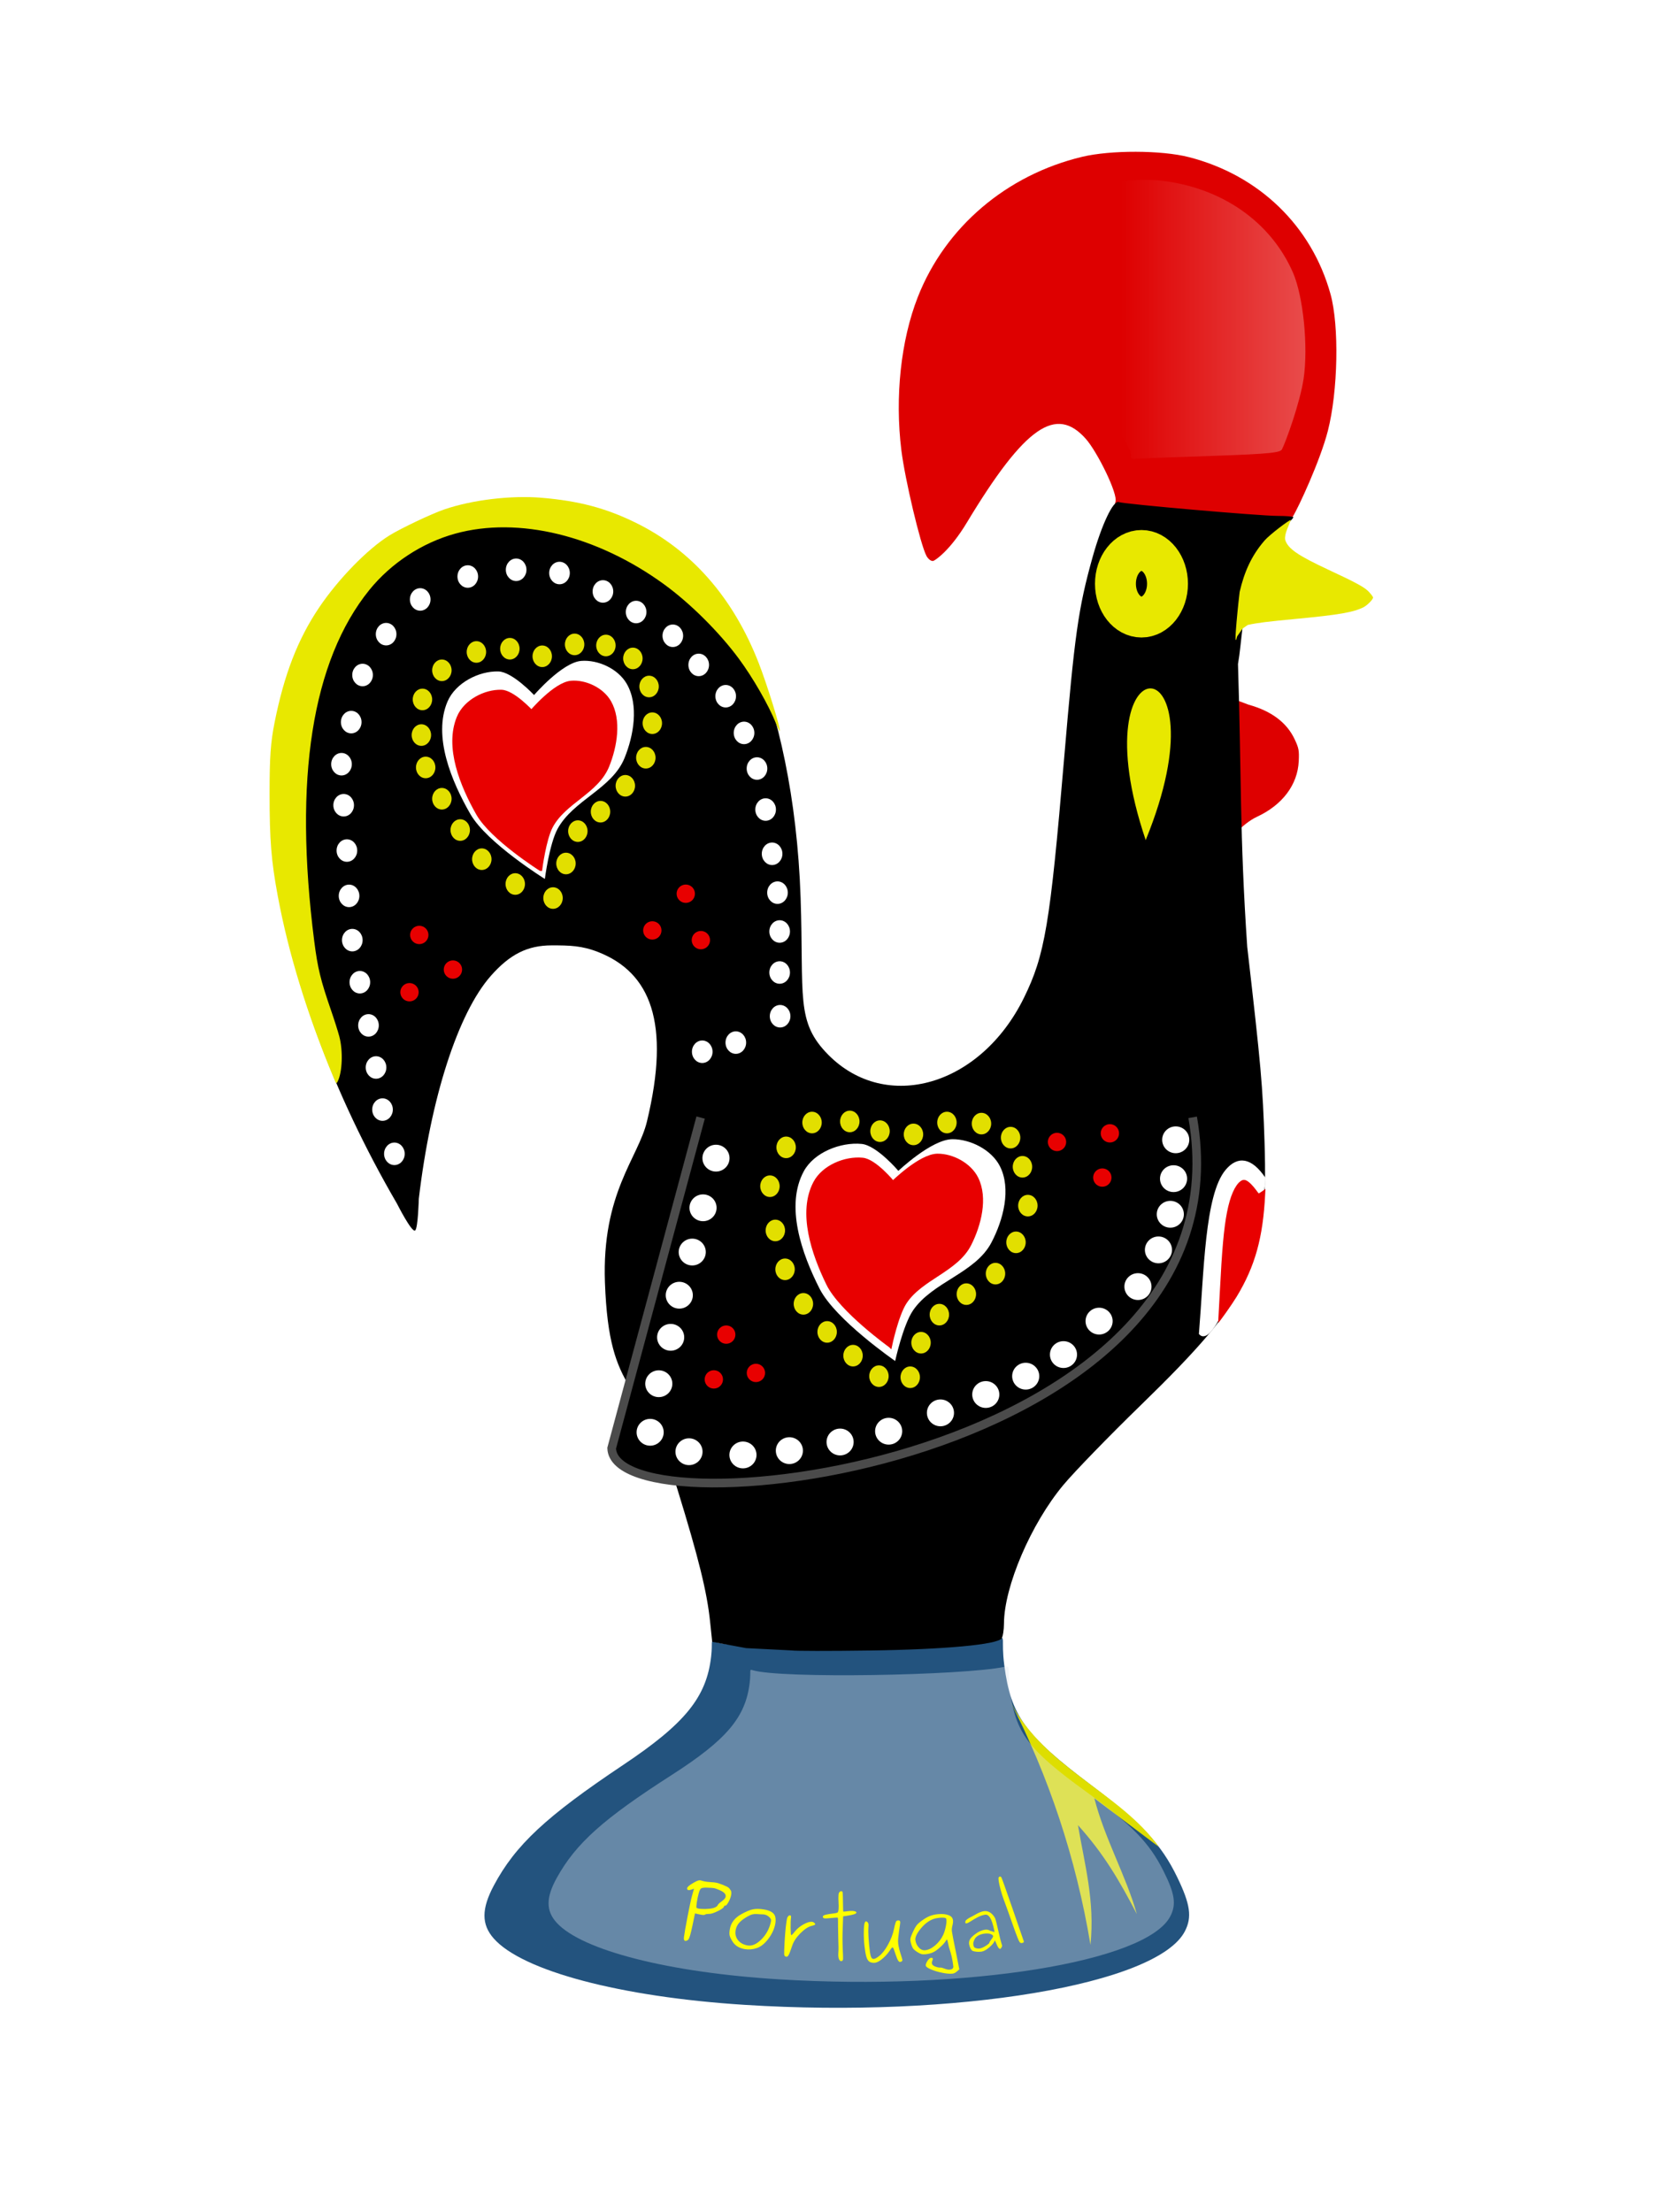 <?xml version="1.0"?><svg width="480" height="640" xmlns="http://www.w3.org/2000/svg" xmlns:xlink="http://www.w3.org/1999/xlink">
 <defs>
  <linearGradient id="linearGradient4889">
   <stop stop-color="#ffeeed" id="stop4891" offset="0"/>
   <stop stop-color="#ffeeed" stop-opacity="0" id="stop4893" offset="1"/>
  </linearGradient>
  <linearGradient id="linearGradient4835">
   <stop stop-color="#dfe6ee" id="stop4837" offset="0"/>
   <stop stop-color="#dfe6ee" stop-opacity="0" id="stop4839" offset="1"/>
  </linearGradient>
  <filter color-interpolation-filters="sRGB" id="filter4855">
   <feGaussianBlur id="feGaussianBlur4857" stdDeviation="4.232"/>
  </filter>
  <filter color-interpolation-filters="sRGB" id="filter4909">
   <feGaussianBlur id="feGaussianBlur4911" stdDeviation="3.803"/>
  </filter>
  <linearGradient y2="0.482" x2="0.33" y1="0.482" x1="-0.282" gradientTransform="translate(5.246, 2.098)" id="linearGradient5130" xlink:href="#linearGradient4835"/>
  <linearGradient y2="0.18" x2="0.5" y1="0.18" x1="1.154" id="linearGradient5132" xlink:href="#linearGradient4889"/>
 </defs>
 <g>
  <title>Capa 1</title>
  <g id="layer1">
   <g id="g5166">
    <g id="g3987">
     <g id="g4999">
      <g id="g3856">
       <path fill="#de0000" fill-rule="nonzero" stroke-width="2" id="path3629" d="m358.749,234.504c-0.142,-2.799 -0.367,-11.04 -0.501,-18.312l-0.634,-13.691l3.623,1.364c6.653,1.844 11.083,5.174 13.362,10.043c1.184,2.53 1.309,3.203 1.168,6.285c-0.313,6.843 -4.725,12.703 -12.143,16.131c-2.067,0.955 -4.498,3.019 -4.734,3.44c-0.304,0.543 0.043,-1.653 -0.14,-5.26z"/>
       <path fill="#23537e" fill-rule="nonzero" stroke-width="2" id="path3631" d="m215.453,580.008c-35.889,-2.277 -64.359,-9.813 -72.619,-19.221c-3.567,-4.062 -3.551,-8.558 0.053,-15.32c6.227,-11.684 15.119,-19.972 37.386,-34.849c17.961,-12 24.15,-19.626 25.482,-31.399c0.481,-4.247 -0.269,-4.618 0.951,-4.231c9.238,2.932 68.304,1.812 82.096,-1.125c2.31,-0.492 0.779,0.219 1.768,7.885c1.885,14.603 5.963,20.238 25.087,34.671c14.738,11.122 20.317,17.083 24.953,26.662c3.8,7.851 4.323,11.558 2.208,15.649c-7.978,15.427 -66.219,25.157 -127.364,21.278l-0,0z"/>
       <path fill="#de0000" fill-rule="nonzero" stroke-width="2" id="path2845" d="m268.045,160.807c-1.725,-3.226 -6.221,-22.165 -7.255,-30.559c-1.899,-15.42 -0.145,-31.788 4.745,-44.276c7.92,-20.227 25.638,-35.355 47.557,-40.605c8.264,-1.98 22.953,-1.938 30.872,0.088c20.304,5.195 35.541,19.924 40.993,39.628c2.546,9.202 2.179,28.078 -0.77,39.586c-2.21,8.624 -8.57,22.299 -10.151,24.808c-0.656,1.041 -3.07,1.31 -23.979,-0.682c-13.615,-1.297 -25.442,-2.352 -26.282,-2.345c-0.948,0.009 -1.346,-0.459 -1.049,-1.234c0.843,-2.2 -5.234,-14.49 -8.55,-18.235c-8.576,-9.686 -17.535,-3.831 -34.479,24.276c-4.848,8.042 -9.075,10.834 -9.652,11.009c-0.578,0.175 -1.478,-0.481 -2,-1.458l0,0z"/>
       <path fill="#000000" fill-rule="nonzero" stroke-width="0.5" id="path3627" d="m215.899,476.808l-9.839,-1.825l-0.614,-5.888c-0.889,-8.529 -3.29,-18.257 -9.419,-38.165c-10.451,-33.943 -19.736,-25.596 -20.998,-59.886c-0.952,-25.875 9.585,-35.962 12.146,-46.56c6.939,-28.715 0.983,-43.082 -14.02,-49.024c-4.791,-1.897 -8.343,-1.962 -13.511,-1.962c-7.016,0 -12.115,2.557 -17.658,8.853c-9.466,10.754 -17.349,35.168 -20.811,64.454c0,0 -0.225,8.716 -1.085,9.18c-0.994,0.622 -5.229,-7.765 -5.229,-7.765c-18.711,-32.093 -30.643,-65.396 -35.055,-93.905c-1.763,-11.39 -2.011,-32.784 -0.485,-41.827c3.5,-20.743 10.54,-35.333 23.244,-48.175c6.506,-6.577 8.885,-8.302 16.922,-12.274c6.603,-3.263 11.577,-5.037 16.922,-6.038c32.173,-6.02 66.203,6.807 81.504,43.397c7.227,17.281 12.736,41.328 13.726,70.294c0.987,28.894 -1.517,35.87 8.052,45.501c16.778,16.887 44.021,8.951 56.538,-16.47c6.095,-12.378 7.587,-21.235 11.639,-69.11c3.049,-36.024 4.12,-43.619 8.225,-58.338c2.644,-9.48 6.002,-16.584 7.575,-16.025c1.691,0.6 40.769,4.002 45.977,4.002c2.512,0 4.567,0.181 4.567,0.403c0,0.222 -1.967,2.37 -4.372,4.775c-6.821,6.821 -8.617,13.187 -10.203,25.995c-0.67,5.411 -0.877,8.441 -1.449,11.682c1.019,32.024 0.457,49.234 2.676,81.836c4.001,34.712 4.48,40.12 5.008,56.556c1.121,34.939 -3.382,44.494 -35.848,76.059c-9.121,8.868 -19.176,19.23 -22.345,23.026c-9.379,11.237 -17.156,29.382 -17.201,40.134c-0.007,1.807 -0.308,3.725 -0.668,4.264c-1.202,1.8 -16.477,3.211 -38.062,3.517c-11.757,0.167 -21.977,0.156 -22.712,-0.024l0,0l-13.137,-0.668z"/>
       <path fill="#000000" stroke="#4b4b4b" stroke-width="2.5" stroke-miterlimit="4" id="path2839" d="m202.712,323.31l-25.74,95.662c0.848,25.891 185.719,4.678 168.104,-95.721"/>
       <path fill="#e8e800" id="path3633" d="m331.522,243.141c-20.04,-59.048 23.693,-58.185 0,-0.19"/>
       <path fill="#000000" fill-rule="nonzero" stroke="#e8e800" stroke-width="11.837" stroke-miterlimit="4" d="m337.793,168.882c0,5.317 -3.371,9.628 -7.53,9.628c-4.159,0 -7.53,-4.311 -7.53,-9.628c0,-5.317 3.371,-9.628 7.53,-9.628c4.159,0 7.53,4.311 7.53,9.628z" id="path3635"/>
       <path fill="#e8e800" fill-rule="nonzero" stroke-width="0.5" id="path3621" d="m358.674,171.222c1.346,-5.803 3.412,-10.46 7.198,-14.846c1.482,-1.717 7.11,-5.957 7.581,-5.957c-0.496,1.627 -1.906,4 -1.61,5.744c0.758,2.543 3.622,4.523 12.566,8.692c8.232,3.837 10.515,5.094 11.758,6.476c0.608,0.677 1.106,1.361 1.106,1.52c0,0.57 -1.666,2.265 -2.782,2.831c-2.862,1.452 -7.192,2.201 -19.314,3.343c-8.415,0.793 -11.376,1.163 -14.153,1.77l-1.494,1.029l-1.592,2.295c-1.314,5.473 0.619,-12.189 0.736,-12.896z"/>
       <path fill="#dede00" id="path3637" d="m292.379,492.384c10.996,21.513 18.939,45.021 23.125,70.249c1.311,-12.694 -1.695,-23.227 -3.613,-34.603c7.577,8.379 12.108,16.273 17.021,25.691c-2.98,-10.708 -9.366,-21.989 -12.286,-33.48l18.627,14.052c-10.948,-15.492 -33.099,-22.901 -42.873,-41.909z"/>
       <path fill="#ffffff" fill-rule="nonzero" stroke-width="8" d="m228.694,293.997c0,1.798 -1.336,3.255 -2.984,3.255c-1.648,0 -2.984,-1.457 -2.984,-3.255c0,-1.798 1.336,-3.255 2.984,-3.255c1.648,0 2.984,1.457 2.984,3.255z" id="path3639"/>
       <path fill="#ffffff" fill-rule="nonzero" stroke-width="8" d="m228.562,281.349c0,1.798 -1.336,3.255 -2.984,3.255c-1.648,0 -2.984,-1.457 -2.984,-3.255c0,-1.798 1.336,-3.255 2.984,-3.255c1.648,0 2.984,1.457 2.984,3.255z" id="path3639-2"/>
       <path fill="#ffffff" fill-rule="nonzero" stroke-width="8" d="m228.562,269.484c0,1.798 -1.336,3.255 -2.984,3.255c-1.648,0 -2.984,-1.457 -2.984,-3.255c0,-1.798 1.336,-3.255 2.984,-3.255c1.648,0 2.984,1.457 2.984,3.255z" id="path3639-6"/>
       <path fill="#ffffff" fill-rule="nonzero" stroke-width="8" d="m227.938,258.243c0,1.798 -1.336,3.255 -2.984,3.255c-1.648,0 -2.984,-1.457 -2.984,-3.255c0,-1.798 1.336,-3.255 2.984,-3.255c1.648,0 2.984,1.457 2.984,3.255z" id="path3639-0"/>
       <path fill="#ffffff" fill-rule="nonzero" stroke-width="8" d="m226.377,247.003c0,1.798 -1.336,3.255 -2.984,3.255c-1.648,0 -2.984,-1.457 -2.984,-3.255c0,-1.798 1.336,-3.255 2.984,-3.255c1.648,0 2.984,1.457 2.984,3.255z" id="path3639-1"/>
       <path fill="#ffffff" fill-rule="nonzero" stroke-width="8" d="m224.503,234.201c0,1.798 -1.336,3.255 -2.984,3.255c-1.648,0 -2.984,-1.457 -2.984,-3.255c0,-1.798 1.336,-3.255 2.984,-3.255c1.648,0 2.984,1.457 2.984,3.255z" id="path3639-65"/>
       <path fill="#ffffff" fill-rule="nonzero" stroke-width="8" d="m222.005,222.336c0,1.798 -1.336,3.255 -2.984,3.255c-1.648,0 -2.984,-1.457 -2.984,-3.255c0,-1.798 1.336,-3.255 2.984,-3.255c1.648,0 2.984,1.457 2.984,3.255z" id="path3639-03"/>
       <path fill="#ffffff" fill-rule="nonzero" stroke-width="8" d="m218.258,212.032c0,1.798 -1.336,3.255 -2.984,3.255c-1.648,0 -2.984,-1.457 -2.984,-3.255c0,-1.798 1.336,-3.255 2.984,-3.255c1.648,0 2.984,1.457 2.984,3.255z" id="path3639-66"/>
       <path fill="#ffffff" fill-rule="nonzero" stroke-width="8" d="m212.95,201.416c0,1.798 -1.336,3.255 -2.984,3.255c-1.648,0 -2.984,-1.457 -2.984,-3.255c0,-1.798 1.336,-3.255 2.984,-3.255c1.648,0 2.984,1.457 2.984,3.255z" id="path3639-5"/>
       <path fill="#ffffff" fill-rule="nonzero" stroke-width="8" d="m205.144,192.361c0,1.798 -1.336,3.255 -2.984,3.255c-1.648,0 -2.984,-1.457 -2.984,-3.255c0,-1.798 1.336,-3.255 2.984,-3.255c1.648,0 2.984,1.457 2.984,3.255z" id="path3639-9"/>
       <path fill="#ffffff" fill-rule="nonzero" stroke-width="8" d="m197.651,183.93c0,1.798 -1.336,3.255 -2.984,3.255c-1.648,0 -2.984,-1.457 -2.984,-3.255c0,-1.798 1.336,-3.255 2.984,-3.255c1.648,0 2.984,1.457 2.984,3.255z" id="path3639-60"/>
       <path fill="#ffffff" fill-rule="nonzero" stroke-width="8" d="m187.034,177.061c0,1.798 -1.336,3.255 -2.984,3.255c-1.648,0 -2.984,-1.457 -2.984,-3.255c0,-1.798 1.336,-3.255 2.984,-3.255c1.648,0 2.984,1.457 2.984,3.255z" id="path3639-7"/>
       <path fill="#ffffff" fill-rule="nonzero" stroke-width="8" d="m177.431,171.106c0,1.798 -1.336,3.255 -2.984,3.255c-1.648,0 -2.984,-1.457 -2.984,-3.255c0,-1.798 1.336,-3.255 2.984,-3.255c1.648,0 2.984,1.457 2.984,3.255z" id="path3639-10"/>
       <path fill="#ffffff" fill-rule="nonzero" stroke-width="8" d="m164.865,165.776c0,1.798 -1.336,3.255 -2.984,3.255c-1.648,0 -2.984,-1.457 -2.984,-3.255c0,-1.798 1.336,-3.255 2.984,-3.255c1.648,0 2.984,1.457 2.984,3.255z" id="path3639-55"/>
       <path fill="#ffffff" fill-rule="nonzero" stroke-width="8" d="m152.322,164.839c0,1.798 -1.336,3.255 -2.984,3.255c-1.648,0 -2.984,-1.457 -2.984,-3.255c0,-1.798 1.336,-3.255 2.984,-3.255c1.648,0 2.984,1.457 2.984,3.255z" id="path3639-3"/>
       <path fill="#ffffff" fill-rule="nonzero" stroke-width="8" d="m138.325,166.788c0,1.798 -1.336,3.255 -2.984,3.255c-1.648,0 -2.984,-1.457 -2.984,-3.255c0,-1.798 1.336,-3.255 2.984,-3.255c1.648,0 2.984,1.457 2.984,3.255z" id="path3639-07"/>
       <path fill="#ffffff" fill-rule="nonzero" stroke-width="8" d="m124.564,173.421c0,1.798 -1.336,3.255 -2.984,3.255c-1.648,0 -2.984,-1.457 -2.984,-3.255c0,-1.798 1.336,-3.255 2.984,-3.255c1.648,0 2.984,1.457 2.984,3.255z" id="path3639-76"/>
       <path fill="#ffffff" fill-rule="nonzero" stroke-width="8" d="m114.702,183.466c0,1.798 -1.336,3.255 -2.984,3.255c-1.648,0 -2.984,-1.457 -2.984,-3.255c0,-1.798 1.336,-3.255 2.984,-3.255c1.648,0 2.984,1.457 2.984,3.255z" id="path3639-11"/>
       <path fill="#ffffff" fill-rule="nonzero" stroke-width="8" d="m107.886,195.278c0,1.798 -1.336,3.255 -2.984,3.255c-1.648,0 -2.984,-1.457 -2.984,-3.255c0,-1.798 1.336,-3.255 2.984,-3.255c1.648,0 2.984,1.457 2.984,3.255z" id="path3639-8"/>
       <path fill="#ffffff" fill-rule="nonzero" stroke-width="8" d="m104.603,208.909c0,1.798 -1.336,3.255 -2.984,3.255c-1.648,0 -2.984,-1.457 -2.984,-3.255c0,-1.798 1.336,-3.255 2.984,-3.255c1.648,0 2.984,1.457 2.984,3.255z" id="path3639-80"/>
       <path fill="#ffffff" fill-rule="nonzero" stroke-width="8" d="m101.793,221.087c0,1.798 -1.336,3.255 -2.984,3.255c-1.648,0 -2.984,-1.457 -2.984,-3.255c0,-1.798 1.336,-3.255 2.984,-3.255c1.648,0 2.984,1.457 2.984,3.255z" id="path3639-06"/>
       <path fill="#ffffff" fill-rule="nonzero" stroke-width="8" d="m102.417,232.952c0,1.798 -1.336,3.255 -2.984,3.255c-1.648,0 -2.984,-1.457 -2.984,-3.255c0,-1.798 1.336,-3.255 2.984,-3.255c1.648,0 2.984,1.457 2.984,3.255z" id="path3639-17"/>
       <path fill="#ffffff" fill-rule="nonzero" stroke-width="8" d="m103.354,246.066c0,1.798 -1.336,3.255 -2.984,3.255c-1.648,0 -2.984,-1.457 -2.984,-3.255c0,-1.798 1.336,-3.255 2.984,-3.255c1.648,0 2.984,1.457 2.984,3.255z" id="path3639-762"/>
       <path fill="#ffffff" fill-rule="nonzero" stroke-width="8" d="m103.978,259.18c0,1.798 -1.336,3.255 -2.984,3.255c-1.648,0 -2.984,-1.457 -2.984,-3.255c0,-1.798 1.336,-3.255 2.984,-3.255c1.648,0 2.984,1.457 2.984,3.255z" id="path3639-58"/>
       <path fill="#ffffff" fill-rule="nonzero" stroke-width="8" d="m104.915,271.982c0,1.798 -1.336,3.255 -2.984,3.255c-1.648,0 -2.984,-1.457 -2.984,-3.255c0,-1.798 1.336,-3.255 2.984,-3.255c1.648,0 2.984,1.457 2.984,3.255z" id="path3639-56"/>
       <path fill="#ffffff" fill-rule="nonzero" stroke-width="8" d="m107.101,284.159c0,1.798 -1.336,3.255 -2.984,3.255c-1.648,0 -2.984,-1.457 -2.984,-3.255c0,-1.798 1.336,-3.255 2.984,-3.255c1.648,0 2.984,1.457 2.984,3.255z" id="path3639-84"/>
       <path fill="#ffffff" fill-rule="nonzero" stroke-width="8" d="m109.599,296.649c0,1.798 -1.336,3.255 -2.984,3.255c-1.648,0 -2.984,-1.457 -2.984,-3.255c0,-1.798 1.336,-3.255 2.984,-3.255c1.648,0 2.984,1.457 2.984,3.255z" id="path3639-38"/>
       <path fill="#ffffff" fill-rule="nonzero" stroke-width="8" d="m111.784,308.826c0,1.798 -1.336,3.255 -2.984,3.255c-1.648,0 -2.984,-1.457 -2.984,-3.255c0,-1.798 1.336,-3.255 2.984,-3.255c1.648,0 2.984,1.457 2.984,3.255z" id="path3639-24"/>
       <path fill="#ffffff" fill-rule="nonzero" stroke-width="8" d="m113.658,321.004c0,1.798 -1.336,3.255 -2.984,3.255c-1.648,0 -2.984,-1.457 -2.984,-3.255c0,-1.798 1.336,-3.255 2.984,-3.255c1.648,0 2.984,1.457 2.984,3.255z" id="path3639-73"/>
       <path fill="#ffffff" fill-rule="nonzero" stroke-width="8" d="m117.093,333.805c0,1.798 -1.336,3.255 -2.984,3.255c-1.648,0 -2.984,-1.457 -2.984,-3.255c0,-1.798 1.336,-3.255 2.984,-3.255c1.648,0 2.984,1.457 2.984,3.255z" id="path3639-21"/>
       <path fill="#e8e800" fill-rule="nonzero" stroke-width="8" id="path3917" d="m96.475,311.651c-7.656,-18.401 -13.039,-35.928 -16.11,-52.451c-1.894,-10.192 -2.365,-16.088 -2.366,-29.616c-0,-10.564 0.294,-14.768 1.439,-20.527c2.762,-13.894 6.695,-24.07 12.841,-33.22c5.57,-8.293 14.052,-17.003 20.373,-20.921c3.356,-2.08 12.194,-6.272 15.883,-7.535c8.118,-2.778 19.356,-4.123 28.184,-3.373c10.679,0.907 18.431,2.946 26.958,7.089c16.323,7.93 28.422,21.676 35.844,40.723c2.429,6.234 6.349,18.873 6.091,19.642c-0.056,0.167 -0.575,-0.87 -1.153,-2.304c-2.14,-5.307 -6.569,-13.015 -10.684,-18.591c-5.625,-7.622 -14.043,-15.998 -21.629,-21.519c-19.483,-14.18 -42.165,-19.689 -60.409,-14.672c-9.587,2.636 -18.561,8.514 -24.854,16.279c-16.613,20.5 -21.97,54.628 -15.958,101.674c0.999,7.818 1.823,11.202 4.873,20.023c0.941,2.72 2.013,6.105 2.383,7.521c1.109,4.246 0.876,10.353 -0.498,13.033c-0.364,0.71 -0.415,0.657 -1.21,-1.254l0,0z"/>
       <path fill="#ffffff" fill-rule="nonzero" stroke-width="8" d="m215.879,301.624c0,1.798 -1.336,3.255 -2.984,3.255c-1.648,0 -2.984,-1.457 -2.984,-3.255c0,-1.798 1.336,-3.255 2.984,-3.255c1.648,0 2.984,1.457 2.984,3.255z" id="path3639-31"/>
       <path fill="#ffffff" fill-rule="nonzero" stroke-width="8" d="m206.165,304.273c0,1.798 -1.336,3.255 -2.984,3.255c-1.648,0 -2.984,-1.457 -2.984,-3.255c0,-1.798 1.336,-3.255 2.984,-3.255c1.648,0 2.984,1.457 2.984,3.255z" id="path3639-77"/>
       <path fill="#ffffff" fill-rule="nonzero" stroke-width="8" d="m211.077,335.055c0,2.143 -1.755,3.88 -3.921,3.88c-2.165,0 -3.921,-1.737 -3.921,-3.88c0,-2.143 1.755,-3.88 3.921,-3.88c2.165,0 3.921,1.737 3.921,3.88z" id="path3639-81"/>
       <path fill="#ffffff" fill-rule="nonzero" stroke-width="8" d="m207.33,349.418c0,2.143 -1.755,3.88 -3.921,3.88c-2.165,0 -3.921,-1.737 -3.921,-3.88c0,-2.143 1.755,-3.88 3.921,-3.88c2.165,0 3.921,1.737 3.921,3.88z" id="path3639-81-0"/>
       <path fill="#ffffff" fill-rule="nonzero" stroke-width="8" d="m204.208,362.22c0,2.143 -1.755,3.88 -3.921,3.88c-2.165,0 -3.921,-1.737 -3.921,-3.88c0,-2.143 1.755,-3.88 3.921,-3.88c2.165,0 3.921,1.737 3.921,3.88z" id="path3639-81-6"/>
       <path fill="#ffffff" fill-rule="nonzero" stroke-width="8" d="m200.461,374.709c0,2.143 -1.755,3.88 -3.921,3.88c-2.165,0 -3.921,-1.737 -3.921,-3.88c0,-2.143 1.755,-3.88 3.921,-3.88c2.165,0 3.921,1.737 3.921,3.88z" id="path3639-81-1"/>
       <path fill="#ffffff" fill-rule="nonzero" stroke-width="8" d="m197.963,386.887c0,2.143 -1.755,3.88 -3.921,3.88c-2.165,0 -3.921,-1.737 -3.921,-3.88c0,-2.143 1.755,-3.88 3.921,-3.88c2.165,0 3.921,1.737 3.921,3.88z" id="path3639-81-5"/>
       <path fill="#ffffff" fill-rule="nonzero" stroke-width="8" d="m194.529,400.313c0,2.143 -1.755,3.88 -3.921,3.88c-2.165,0 -3.921,-1.737 -3.921,-3.88c0,-2.143 1.755,-3.88 3.921,-3.88c2.165,0 3.921,1.737 3.921,3.88z" id="path3639-81-9"/>
       <path fill="#ffffff" fill-rule="nonzero" stroke-width="8" d="m192.03,414.364c0,2.143 -1.755,3.88 -3.921,3.88c-2.165,0 -3.921,-1.737 -3.921,-3.88c0,-2.143 1.755,-3.88 3.921,-3.88c2.165,0 3.921,1.737 3.921,3.88z" id="path3639-81-3"/>
       <path fill="#ffffff" fill-rule="nonzero" stroke-width="8" d="m203.271,419.984c0,2.143 -1.755,3.88 -3.921,3.88c-2.165,0 -3.921,-1.737 -3.921,-3.88c0,-2.143 1.755,-3.88 3.921,-3.88c2.165,0 3.921,1.737 3.921,3.88z" id="path3639-81-06"/>
       <path fill="#ffffff" fill-rule="nonzero" stroke-width="8" d="m218.883,420.921c0,2.143 -1.755,3.88 -3.921,3.88c-2.165,0 -3.921,-1.737 -3.921,-3.88c0,-2.143 1.755,-3.88 3.921,-3.88c2.165,0 3.921,1.737 3.921,3.88z" id="path3639-81-7"/>
       <path fill="#ffffff" fill-rule="nonzero" stroke-width="8" d="m232.31,419.672c0,2.143 -1.755,3.88 -3.921,3.88c-2.165,0 -3.921,-1.737 -3.921,-3.88c0,-2.143 1.755,-3.88 3.921,-3.88c2.165,0 3.921,1.737 3.921,3.88z" id="path3639-81-92"/>
       <path fill="#ffffff" fill-rule="nonzero" stroke-width="8" d="m246.985,417.174c0,2.143 -1.755,3.88 -3.921,3.88c-2.165,0 -3.921,-1.737 -3.921,-3.88c0,-2.143 1.755,-3.88 3.921,-3.88c2.165,0 3.921,1.737 3.921,3.88z" id="path3639-81-59"/>
       <path fill="#ffffff" fill-rule="nonzero" stroke-width="8" d="m261.035,414.052c0,2.143 -1.755,3.88 -3.921,3.88c-2.165,0 -3.921,-1.737 -3.921,-3.88c0,-2.143 1.755,-3.88 3.921,-3.88c2.165,0 3.921,1.737 3.921,3.88z" id="path3639-81-96"/>
       <path fill="#ffffff" fill-rule="nonzero" stroke-width="8" d="m276.023,408.744c0,2.143 -1.755,3.88 -3.921,3.88c-2.165,0 -3.921,-1.737 -3.921,-3.88c0,-2.143 1.755,-3.88 3.921,-3.88c2.165,0 3.921,1.737 3.921,3.88z" id="path3639-81-4"/>
       <path fill="#ffffff" fill-rule="nonzero" stroke-width="8" d="m289.137,403.435c0,2.143 -1.755,3.88 -3.921,3.88c-2.165,0 -3.921,-1.737 -3.921,-3.88c0,-2.143 1.755,-3.88 3.921,-3.88c2.165,0 3.921,1.737 3.921,3.88z" id="path3639-81-45"/>
       <path fill="#ffffff" fill-rule="nonzero" stroke-width="8" d="m300.69,398.128c0,2.143 -1.755,3.88 -3.921,3.88c-2.165,0 -3.921,-1.737 -3.921,-3.88c0,-2.143 1.755,-3.88 3.921,-3.88c2.165,0 3.921,1.737 3.921,3.88z" id="path3639-81-63"/>
       <path fill="#ffffff" fill-rule="nonzero" stroke-width="8" d="m311.619,391.882c0,2.143 -1.755,3.88 -3.921,3.88c-2.165,0 -3.921,-1.737 -3.921,-3.88c0,-2.143 1.755,-3.88 3.921,-3.88c2.165,0 3.921,1.737 3.921,3.88z" id="path3639-81-95"/>
       <path fill="#ffffff" fill-rule="nonzero" stroke-width="8" d="m321.923,382.203c0,2.143 -1.755,3.88 -3.921,3.88c-2.165,0 -3.921,-1.737 -3.921,-3.88c0,-2.143 1.755,-3.88 3.921,-3.88c2.165,0 3.921,1.737 3.921,3.88z" id="path3639-81-13"/>
       <path fill="#ffffff" fill-rule="nonzero" stroke-width="8" d="m333.163,372.212c0,2.143 -1.755,3.88 -3.921,3.88c-2.165,0 -3.921,-1.737 -3.921,-3.88c0,-2.143 1.755,-3.88 3.921,-3.88c2.165,0 3.921,1.737 3.921,3.88z" id="path3639-81-134"/>
       <path fill="#ffffff" fill-rule="nonzero" stroke-width="8" d="m339.096,361.595c0,2.143 -1.755,3.88 -3.921,3.88c-2.165,0 -3.921,-1.737 -3.921,-3.88c0,-2.143 1.755,-3.88 3.921,-3.88c2.165,0 3.921,1.737 3.921,3.88z" id="path3639-81-8"/>
       <path fill="#ffffff" fill-rule="nonzero" stroke-width="8" d="m342.53,351.291c0,2.143 -1.755,3.88 -3.921,3.88c-2.165,0 -3.921,-1.737 -3.921,-3.88c0,-2.143 1.755,-3.88 3.921,-3.88c2.165,0 3.921,1.737 3.921,3.88z" id="path3639-81-33"/>
       <path fill="#ffffff" fill-rule="nonzero" stroke-width="8" d="m343.467,340.988c0,2.143 -1.755,3.88 -3.921,3.88c-2.165,0 -3.921,-1.737 -3.921,-3.88c0,-2.143 1.755,-3.88 3.921,-3.88c2.165,0 3.921,1.737 3.921,3.88z" id="path3639-81-55"/>
       <path fill="#ffffff" fill-rule="nonzero" stroke-width="8" d="m344.092,329.747c0,2.143 -1.755,3.88 -3.921,3.88c-2.165,0 -3.921,-1.737 -3.921,-3.88c0,-2.143 1.755,-3.88 3.921,-3.88c2.165,0 3.921,1.737 3.921,3.88z" id="path3639-81-86"/>
       <path fill="#e80000" fill-rule="nonzero" stroke-width="8" d="m212.777,386.106c0,1.466 -1.188,2.654 -2.654,2.654c-1.466,0 -2.654,-1.188 -2.654,-2.654c0,-1.466 1.188,-2.654 2.654,-2.654c1.466,0 2.654,1.188 2.654,2.654z" id="path4161"/>
       <path fill="#e80000" fill-rule="nonzero" stroke-width="8" d="m209.186,399.064c0,1.466 -1.188,2.654 -2.654,2.654c-1.466,0 -2.654,-1.188 -2.654,-2.654c0,-1.466 1.188,-2.654 2.654,-2.654c1.466,0 2.654,1.188 2.654,2.654z" id="path4161-0"/>
       <path fill="#e80000" fill-rule="nonzero" stroke-width="8" d="m221.363,397.19c0,1.466 -1.188,2.654 -2.654,2.654c-1.466,0 -2.654,-1.188 -2.654,-2.654c0,-1.466 1.188,-2.654 2.654,-2.654c1.466,0 2.654,1.188 2.654,2.654z" id="path4161-3"/>
       <path fill="#e80000" fill-rule="nonzero" stroke-width="8" d="m308.479,330.371c0,1.466 -1.188,2.654 -2.654,2.654c-1.466,0 -2.654,-1.188 -2.654,-2.654c0,-1.466 1.188,-2.654 2.654,-2.654c1.466,0 2.654,1.188 2.654,2.654z" id="path4161-1"/>
       <path fill="#e80000" fill-rule="nonzero" stroke-width="8" d="m323.779,327.873c0,1.466 -1.188,2.654 -2.654,2.654c-1.466,0 -2.654,-1.188 -2.654,-2.654c0,-1.466 1.188,-2.654 2.654,-2.654c1.466,0 2.654,1.188 2.654,2.654z" id="path4161-7"/>
       <path fill="#e80000" fill-rule="nonzero" stroke-width="8" d="m321.592,340.675c0,1.466 -1.188,2.654 -2.654,2.654c-1.466,0 -2.654,-1.188 -2.654,-2.654c0,-1.466 1.188,-2.654 2.654,-2.654c1.466,0 2.654,1.188 2.654,2.654z" id="path4161-5"/>
       <path fill="#e80000" fill-rule="nonzero" stroke-width="8" d="m123.967,270.483c0,1.466 -1.188,2.654 -2.654,2.654c-1.466,0 -2.654,-1.188 -2.654,-2.654c0,-1.466 1.188,-2.654 2.654,-2.654c1.466,0 2.654,1.188 2.654,2.654z" id="path4161-10"/>
       <path fill="#e80000" fill-rule="nonzero" stroke-width="8" d="m133.7,280.498c0,1.466 -1.188,2.654 -2.654,2.654c-1.466,0 -2.654,-1.188 -2.654,-2.654c0,-1.466 1.188,-2.654 2.654,-2.654c1.466,0 2.654,1.188 2.654,2.654z" id="path4161-04"/>
       <path fill="#e80000" fill-rule="nonzero" stroke-width="8" d="m121.134,287.054c0,1.466 -1.188,2.654 -2.654,2.654c-1.466,0 -2.654,-1.188 -2.654,-2.654c0,-1.466 1.188,-2.654 2.654,-2.654c1.466,0 2.654,1.188 2.654,2.654z" id="path4161-4"/>
       <path fill="#e80000" fill-rule="nonzero" stroke-width="8" d="m191.388,269.172c0,1.466 -1.188,2.654 -2.654,2.654c-1.466,0 -2.654,-1.188 -2.654,-2.654c0,-1.466 1.188,-2.654 2.654,-2.654c1.466,0 2.654,1.188 2.654,2.654z" id="path4161-49"/>
       <path fill="#e80000" fill-rule="nonzero" stroke-width="8" d="m201.068,258.556c0,1.466 -1.188,2.654 -2.654,2.654c-1.466,0 -2.654,-1.188 -2.654,-2.654c0,-1.466 1.188,-2.654 2.654,-2.654c1.466,0 2.654,1.188 2.654,2.654z" id="path4161-9"/>
       <path fill="#e80000" fill-rule="nonzero" stroke-width="8" d="m205.439,271.982c0,1.466 -1.188,2.654 -2.654,2.654c-1.466,0 -2.654,-1.188 -2.654,-2.654c0,-1.466 1.188,-2.654 2.654,-2.654c1.466,0 2.654,1.188 2.654,2.654z" id="path4161-98"/>
       <path fill="#ffffff" id="path4277-1" d="m259.002,393.741c0,0 -17.292,-11.914 -21.864,-20.903c-5.186,-10.197 -10.026,-23.972 -4.557,-34.02c2.946,-5.412 10.585,-8.469 16.716,-7.878c4.372,0.421 10.63,7.792 10.63,7.792c0,0 9.574,-9.102 15.602,-9.152c5.262,-0.044 11.35,3.075 13.75,7.761c3.387,6.611 1.012,15.577 -2.443,22.152c-4.645,8.842 -17.029,11.347 -22.658,19.597c-2.919,4.278 -5.178,14.65 -5.178,14.65z"/>
       <path fill="#e80000" stroke="#e80000" stroke-width="1px" id="path4277" d="m257.588,389.369c0,0 -14.271,-10.233 -18.043,-17.953c-4.28,-8.758 -8.274,-20.589 -3.76,-29.219c2.431,-4.648 8.736,-7.273 13.795,-6.766c3.608,0.362 8.773,6.692 8.773,6.692c0,0 7.901,-7.817 12.876,-7.861c4.343,-0.038 9.366,2.641 11.347,6.666c2.795,5.678 0.835,13.378 -2.016,19.026c-3.833,7.594 -14.053,9.746 -18.698,16.832c-2.409,3.674 -4.273,12.583 -4.273,12.583z"/>
       <path fill="#ffffff" id="path4277-6-3" d="m157.641,254.277c0,0 -16.702,-10.365 -21.538,-18.747c-5.486,-9.508 -10.914,-22.495 -6.628,-32.563c2.309,-5.423 9.087,-8.881 14.746,-8.716c4.036,0.118 10.301,6.824 10.301,6.824c0,0 8.115,-9.426 13.634,-9.874c4.818,-0.39 10.62,2.22 13.157,6.588c3.58,6.163 2.05,14.981 -0.641,21.562c-3.618,8.849 -14.783,12.089 -19.344,20.431c-2.365,4.326 -3.687,14.495 -3.687,14.495z"/>
       <path fill="#e80000" stroke="#e80000" stroke-width="1px" id="path4277-6" d="m156.394,251.466c0,0 -14.07,-8.878 -18.144,-16.057c-4.622,-8.144 -9.194,-19.267 -5.584,-27.891c1.945,-4.645 7.655,-7.607 12.423,-7.466c3.4,0.101 8.678,5.845 8.678,5.845c0,0 6.836,-8.074 11.486,-8.457c4.059,-0.334 8.946,1.901 11.084,5.642c3.015,5.278 1.727,12.831 -0.54,18.468c-3.048,7.579 -12.453,10.354 -16.296,17.5c-1.993,3.705 -3.106,12.416 -3.106,12.416z"/>
       <path fill="#e2df00" fill-rule="nonzero" stroke-width="8" d="m225.579,343.173c0,1.724 -1.258,3.122 -2.81,3.122c-1.552,0 -2.81,-1.398 -2.81,-3.122c0,-1.724 1.258,-3.122 2.81,-3.122c1.552,0 2.81,1.398 2.81,3.122z" id="path4354"/>
       <path fill="#e2df00" fill-rule="nonzero" stroke-width="8" d="m227.14,355.975c0,1.724 -1.258,3.122 -2.81,3.122c-1.552,0 -2.81,-1.398 -2.81,-3.122c0,-1.724 1.258,-3.122 2.81,-3.122c1.552,0 2.81,1.398 2.81,3.122z" id="path4354-7"/>
       <path fill="#e2df00" fill-rule="nonzero" stroke-width="8" d="m229.95,367.216c0,1.724 -1.258,3.122 -2.81,3.122c-1.552,0 -2.81,-1.398 -2.81,-3.122c0,-1.724 1.258,-3.122 2.81,-3.122c1.552,0 2.81,1.398 2.81,3.122z" id="path4354-4"/>
       <path fill="#e2df00" fill-rule="nonzero" stroke-width="8" d="m235.258,377.207c0,1.724 -1.258,3.122 -2.81,3.122c-1.552,0 -2.81,-1.398 -2.81,-3.122c0,-1.724 1.258,-3.122 2.81,-3.122c1.552,0 2.81,1.398 2.81,3.122z" id="path4354-1"/>
       <path fill="#e2df00" fill-rule="nonzero" stroke-width="8" d="m242.128,385.325c0,1.724 -1.258,3.122 -2.81,3.122c-1.552,0 -2.81,-1.398 -2.81,-3.122c0,-1.724 1.258,-3.122 2.81,-3.122c1.552,0 2.81,1.398 2.81,3.122z" id="path4354-2"/>
       <path fill="#e2df00" fill-rule="nonzero" stroke-width="8" d="m249.621,392.194c0,1.724 -1.258,3.122 -2.81,3.122c-1.552,0 -2.81,-1.398 -2.81,-3.122c0,-1.724 1.258,-3.122 2.81,-3.122c1.552,0 2.81,1.398 2.81,3.122z" id="path4354-6"/>
       <path fill="#e2df00" fill-rule="nonzero" stroke-width="8" d="m257.115,398.127c0,1.724 -1.258,3.122 -2.81,3.122c-1.552,0 -2.81,-1.398 -2.81,-3.122c0,-1.724 1.258,-3.122 2.81,-3.122c1.552,0 2.81,1.398 2.81,3.122z" id="path4354-9"/>
       <path fill="#e2df00" fill-rule="nonzero" stroke-width="8" d="m266.169,398.439c0,1.724 -1.258,3.122 -2.81,3.122c-1.552,0 -2.81,-1.398 -2.81,-3.122c0,-1.724 1.258,-3.122 2.81,-3.122c1.552,0 2.81,1.398 2.81,3.122z" id="path4354-11"/>
       <path fill="#e2df00" fill-rule="nonzero" stroke-width="8" d="m269.293,388.448c0,1.724 -1.258,3.122 -2.81,3.122c-1.552,0 -2.81,-1.398 -2.81,-3.122c0,-1.724 1.258,-3.122 2.81,-3.122c1.552,0 2.81,1.398 2.81,3.122z" id="path4354-3"/>
       <path fill="#e2df00" fill-rule="nonzero" stroke-width="8" d="m274.6,380.329c0,1.724 -1.258,3.122 -2.81,3.122c-1.552,0 -2.81,-1.398 -2.81,-3.122c0,-1.724 1.258,-3.122 2.81,-3.122c1.552,0 2.81,1.398 2.81,3.122z" id="path4354-27"/>
       <path fill="#e2df00" fill-rule="nonzero" stroke-width="8" d="m282.406,374.397c0,1.724 -1.258,3.122 -2.81,3.122c-1.552,0 -2.81,-1.398 -2.81,-3.122c0,-1.724 1.258,-3.122 2.81,-3.122c1.552,0 2.81,1.398 2.81,3.122z" id="path4354-39"/>
       <path fill="#e2df00" fill-rule="nonzero" stroke-width="8" d="m290.837,368.464c0,1.724 -1.258,3.122 -2.81,3.122c-1.552,0 -2.81,-1.398 -2.81,-3.122c0,-1.724 1.258,-3.122 2.81,-3.122c1.552,0 2.81,1.398 2.81,3.122z" id="path4354-44"/>
       <path fill="#e2df00" fill-rule="nonzero" stroke-width="8" d="m296.769,359.41c0,1.724 -1.258,3.122 -2.81,3.122c-1.552,0 -2.81,-1.398 -2.81,-3.122c0,-1.724 1.258,-3.122 2.81,-3.122c1.552,0 2.81,1.398 2.81,3.122z" id="path4354-93"/>
       <path fill="#e2df00" fill-rule="nonzero" stroke-width="8" d="m300.204,348.793c0,1.724 -1.258,3.122 -2.81,3.122c-1.552,0 -2.81,-1.398 -2.81,-3.122c0,-1.724 1.258,-3.122 2.81,-3.122c1.552,0 2.81,1.398 2.81,3.122z" id="path4354-32"/>
       <path fill="#e2df00" fill-rule="nonzero" stroke-width="8" d="m298.643,337.552c0,1.724 -1.258,3.122 -2.81,3.122c-1.552,0 -2.81,-1.398 -2.81,-3.122c0,-1.724 1.258,-3.122 2.81,-3.122c1.552,0 2.81,1.398 2.81,3.122z" id="path4354-43"/>
       <path fill="#e2df00" fill-rule="nonzero" stroke-width="8" d="m295.208,329.122c0,1.724 -1.258,3.122 -2.81,3.122c-1.552,0 -2.81,-1.398 -2.81,-3.122c0,-1.724 1.258,-3.122 2.81,-3.122c1.552,0 2.81,1.398 2.81,3.122z" id="path4354-5"/>
       <path fill="#e2df00" fill-rule="nonzero" stroke-width="8" d="m286.778,325.063c0,1.724 -1.258,3.122 -2.81,3.122c-1.552,0 -2.81,-1.398 -2.81,-3.122c0,-1.724 1.258,-3.122 2.81,-3.122c1.552,0 2.81,1.398 2.81,3.122z" id="path4354-390"/>
       <path fill="#e2df00" fill-rule="nonzero" stroke-width="8" d="m276.786,324.751c0,1.724 -1.258,3.122 -2.81,3.122c-1.552,0 -2.81,-1.398 -2.81,-3.122c0,-1.724 1.258,-3.122 2.81,-3.122c1.552,0 2.81,1.398 2.81,3.122z" id="path4354-72"/>
       <path fill="#e2df00" fill-rule="nonzero" stroke-width="8" d="m267.106,328.185c0,1.724 -1.258,3.122 -2.81,3.122c-1.552,0 -2.81,-1.398 -2.81,-3.122c0,-1.724 1.258,-3.122 2.81,-3.122c1.552,0 2.81,1.398 2.81,3.122z" id="path4354-50"/>
       <path fill="#e2df00" fill-rule="nonzero" stroke-width="8" d="m257.427,327.249c0,1.724 -1.258,3.122 -2.81,3.122c-1.552,0 -2.81,-1.398 -2.81,-3.122c0,-1.724 1.258,-3.122 2.81,-3.122c1.552,0 2.81,1.398 2.81,3.122z" id="path4354-79"/>
       <path fill="#e2df00" fill-rule="nonzero" stroke-width="8" d="m248.684,324.438c0,1.724 -1.258,3.122 -2.81,3.122c-1.552,0 -2.81,-1.398 -2.81,-3.122c0,-1.724 1.258,-3.122 2.81,-3.122c1.552,0 2.81,1.398 2.81,3.122z" id="path4354-21"/>
       <path fill="#e2df00" fill-rule="nonzero" stroke-width="8" d="m237.756,324.751c0,1.724 -1.258,3.122 -2.81,3.122c-1.552,0 -2.81,-1.398 -2.81,-3.122c0,-1.724 1.258,-3.122 2.81,-3.122c1.552,0 2.81,1.398 2.81,3.122z" id="path4354-391"/>
       <path fill="#e2df00" fill-rule="nonzero" stroke-width="8" d="m230.262,331.932c0,1.724 -1.258,3.122 -2.81,3.122c-1.552,0 -2.81,-1.398 -2.81,-3.122c0,-1.724 1.258,-3.122 2.81,-3.122c1.552,0 2.81,1.398 2.81,3.122z" id="path4354-70"/>
       <path fill="#e2df00" fill-rule="nonzero" stroke-width="8" d="m162.818,259.805c0,1.724 -1.258,3.122 -2.81,3.122c-1.552,0 -2.81,-1.398 -2.81,-3.122c0,-1.724 1.258,-3.122 2.81,-3.122c1.552,0 2.81,1.398 2.81,3.122z" id="path4354-791"/>
       <path fill="#e2df00" fill-rule="nonzero" stroke-width="8" d="m166.565,249.813c0,1.724 -1.258,3.122 -2.81,3.122c-1.552,0 -2.81,-1.398 -2.81,-3.122c0,-1.724 1.258,-3.122 2.81,-3.122c1.552,0 2.81,1.398 2.81,3.122z" id="path4354-36"/>
       <path fill="#e2df00" fill-rule="nonzero" stroke-width="8" d="m170,240.446c0,1.724 -1.258,3.122 -2.81,3.122c-1.552,0 -2.81,-1.398 -2.81,-3.122c0,-1.724 1.258,-3.122 2.81,-3.122c1.552,0 2.81,1.398 2.81,3.122z" id="path4354-66"/>
       <path fill="#e2df00" fill-rule="nonzero" stroke-width="8" d="m176.557,234.825c0,1.724 -1.258,3.122 -2.81,3.122c-1.552,0 -2.81,-1.398 -2.81,-3.122c0,-1.724 1.258,-3.122 2.81,-3.122c1.552,0 2.81,1.398 2.81,3.122z" id="path4354-41"/>
       <path fill="#e2df00" fill-rule="nonzero" stroke-width="8" d="m183.738,227.332c0,1.724 -1.258,3.122 -2.81,3.122c-1.552,0 -2.81,-1.398 -2.81,-3.122c0,-1.724 1.258,-3.122 2.81,-3.122c1.552,0 2.81,1.398 2.81,3.122z" id="path4354-64"/>
       <path fill="#e2df00" fill-rule="nonzero" stroke-width="8" d="m189.671,219.213c0,1.724 -1.258,3.122 -2.81,3.122c-1.552,0 -2.81,-1.398 -2.81,-3.122c0,-1.724 1.258,-3.122 2.81,-3.122c1.552,0 2.81,1.398 2.81,3.122z" id="path4354-73"/>
       <path fill="#e2df00" fill-rule="nonzero" stroke-width="8" d="m191.544,209.222c0,1.724 -1.258,3.122 -2.81,3.122c-1.552,0 -2.81,-1.398 -2.81,-3.122c0,-1.724 1.258,-3.122 2.81,-3.122c1.552,0 2.81,1.398 2.81,3.122z" id="path4354-217"/>
       <path fill="#e2df00" fill-rule="nonzero" stroke-width="8" d="m190.608,198.606c0,1.724 -1.258,3.122 -2.81,3.122c-1.552,0 -2.81,-1.398 -2.81,-3.122c0,-1.724 1.258,-3.122 2.81,-3.122c1.552,0 2.81,1.398 2.81,3.122z" id="path4354-8"/>
       <path fill="#e2df00" fill-rule="nonzero" stroke-width="8" d="m185.924,190.487c0,1.724 -1.258,3.122 -2.81,3.122c-1.552,0 -2.81,-1.398 -2.81,-3.122c0,-1.724 1.258,-3.122 2.81,-3.122c1.552,0 2.81,1.398 2.81,3.122z" id="path4354-215"/>
       <path fill="#e2df00" fill-rule="nonzero" stroke-width="8" d="m178.118,186.74c0,1.724 -1.258,3.122 -2.81,3.122c-1.552,0 -2.81,-1.398 -2.81,-3.122c0,-1.724 1.258,-3.122 2.81,-3.122c1.552,0 2.81,1.398 2.81,3.122z" id="path4354-62"/>
       <path fill="#e2df00" fill-rule="nonzero" stroke-width="8" d="m169.063,186.428c0,1.724 -1.258,3.122 -2.81,3.122c-1.552,0 -2.81,-1.398 -2.81,-3.122c0,-1.724 1.258,-3.122 2.81,-3.122c1.552,0 2.81,1.398 2.81,3.122z" id="path4354-0"/>
       <path fill="#e2df00" fill-rule="nonzero" stroke-width="8" d="m159.696,189.863c0,1.724 -1.258,3.122 -2.81,3.122c-1.552,0 -2.81,-1.398 -2.81,-3.122c0,-1.724 1.258,-3.122 2.81,-3.122c1.552,0 2.81,1.398 2.81,3.122z" id="path4354-219"/>
       <path fill="#e2df00" fill-rule="nonzero" stroke-width="8" d="m150.329,187.677c0,1.724 -1.258,3.122 -2.81,3.122c-1.552,0 -2.81,-1.398 -2.81,-3.122c0,-1.724 1.258,-3.122 2.81,-3.122c1.552,0 2.81,1.398 2.81,3.122z" id="path4354-82"/>
       <path fill="#e2df00" fill-rule="nonzero" stroke-width="8" d="m140.649,188.614c0,1.724 -1.258,3.122 -2.81,3.122c-1.552,0 -2.81,-1.398 -2.81,-3.122c0,-1.724 1.258,-3.122 2.81,-3.122c1.552,0 2.81,1.398 2.81,3.122z" id="path4354-433"/>
       <path fill="#e2df00" fill-rule="nonzero" stroke-width="8" d="m130.658,193.922c0,1.724 -1.258,3.122 -2.81,3.122c-1.552,0 -2.81,-1.398 -2.81,-3.122c0,-1.724 1.258,-3.122 2.81,-3.122c1.552,0 2.81,1.398 2.81,3.122z" id="path4354-90"/>
       <path fill="#e2df00" fill-rule="nonzero" stroke-width="8" d="m125.037,202.352c0,1.724 -1.258,3.122 -2.81,3.122c-1.552,0 -2.81,-1.398 -2.81,-3.122c0,-1.724 1.258,-3.122 2.81,-3.122c1.552,0 2.81,1.398 2.81,3.122z" id="path4354-51"/>
       <path fill="#e2df00" fill-rule="nonzero" stroke-width="8" d="m124.725,212.656c0,1.724 -1.258,3.122 -2.81,3.122c-1.552,0 -2.81,-1.398 -2.81,-3.122c0,-1.724 1.258,-3.122 2.81,-3.122c1.552,0 2.81,1.398 2.81,3.122z" id="path4354-738"/>
       <path fill="#e2df00" fill-rule="nonzero" stroke-width="8" d="m125.974,222.024c0,1.724 -1.258,3.122 -2.81,3.122c-1.552,0 -2.81,-1.398 -2.81,-3.122c0,-1.724 1.258,-3.122 2.81,-3.122c1.552,0 2.81,1.398 2.81,3.122z" id="path4354-23"/>
       <path fill="#e2df00" fill-rule="nonzero" stroke-width="8" d="m130.658,231.079c0,1.724 -1.258,3.122 -2.81,3.122c-1.552,0 -2.81,-1.398 -2.81,-3.122c0,-1.724 1.258,-3.122 2.81,-3.122c1.552,0 2.81,1.398 2.81,3.122z" id="path4354-74"/>
       <path fill="#e2df00" fill-rule="nonzero" stroke-width="8" d="m135.966,240.133c0,1.724 -1.258,3.122 -2.81,3.122c-1.552,0 -2.81,-1.398 -2.81,-3.122c0,-1.724 1.258,-3.122 2.81,-3.122c1.552,0 2.81,1.398 2.81,3.122z" id="path4354-38"/>
       <path fill="#e2df00" fill-rule="nonzero" stroke-width="8" d="m142.21,248.564c0,1.724 -1.258,3.122 -2.81,3.122c-1.552,0 -2.81,-1.398 -2.81,-3.122c0,-1.724 1.258,-3.122 2.81,-3.122c1.552,0 2.81,1.398 2.81,3.122z" id="path4354-01"/>
       <path fill="#e2df00" fill-rule="nonzero" stroke-width="8" d="m151.89,255.745c0,1.724 -1.258,3.122 -2.81,3.122c-1.552,0 -2.81,-1.398 -2.81,-3.122c0,-1.724 1.258,-3.122 2.81,-3.122c1.552,0 2.81,1.398 2.81,3.122z" id="path4354-48"/>
       <path fill="#ffffff" stroke="#ffffff" stroke-width="0.5" stroke-miterlimit="4" id="path4787" d="m347.136,385.852c3.554,3.791 10.289,-15.44 12.348,-20.255c3.461,-8.099 6.535,-21.097 6.375,-24.813c-3.805,-5.555 -7.624,-6.286 -11.052,-2.187c-5.989,7.07 -6.2,29.308 -7.671,47.255z"/>
       <path fill="#e80000" fill-rule="nonzero" stroke-width="5" id="path4791" d="m352.511,381.55c0.044,-0.608 0.224,-3.949 0.401,-7.424c0.645,-12.703 1.185,-18.735 2.102,-23.442c0.897,-4.612 2.288,-7.791 3.926,-8.978c0.902,-0.654 1.67,-0.449 2.963,0.791c0.455,0.437 1.138,1.234 1.518,1.773c0.38,0.539 0.735,0.979 0.789,0.979c0.054,0 0.508,-0.287 1.008,-0.639l0.91,-0.639l-0.074,1.492c-0.63,12.641 -2.907,20.83 -8.251,29.673c-1.277,2.113 -5.09,7.519 -5.304,7.519c-0.036,0 -0.03,-0.498 0.013,-1.106l0,0l0,0z"/>
       <path opacity="0.6" fill="url(#linearGradient5130)" fill-rule="nonzero" stroke-width="2" filter="url(#filter4855)" id="path3631-1" d="m225.52,572.633c-31.847,-1.939 -57.11,-8.357 -64.441,-16.37c-3.165,-3.459 -3.151,-7.289 0.047,-13.047c5.526,-9.951 13.416,-17.009 33.175,-29.68c15.938,-10.221 21.43,-16.716 22.612,-26.742c0.427,-3.618 -0.239,-3.934 0.844,-3.604c8.197,2.497 60.611,1.543 72.85,-0.958c2.05,-0.419 0.691,0.186 1.569,6.716c1.673,12.437 5.291,17.237 22.261,29.529c13.077,9.473 18.028,14.55 22.142,22.708c3.372,6.687 3.837,9.843 1.96,13.327c-7.08,13.139 -58.761,21.426 -113.02,18.122l0,0l0,0z"/>
       <path opacity="0.65" fill="url(#linearGradient5132)" fill-rule="nonzero" stroke-width="2" filter="url(#filter4909)" id="path2845-9" d="m282.542,149.598c-1.758,-2.33 -7.332,-16.584 -8.993,-22.999c-3.051,-11.785 -3.109,-24.679 -0.156,-34.879c4.783,-16.521 18.314,-30.081 36.317,-36.397c6.788,-2.381 19.187,-3.848 26.06,-3.082c17.622,1.963 31.864,11.85 38.315,26.6c3.013,6.889 4.477,21.59 3.07,30.83c-1.055,6.925 -5.137,18.198 -6.235,20.307c-0.456,0.876 -2.467,1.331 -20.299,1.917c-11.611,0.382 -21.691,0.769 -22.399,0.861c-0.799,0.104 -1.179,-0.22 -1.001,-0.851c0.505,-1.795 -5.778,-10.722 -8.928,-13.293c-8.147,-6.649 -15.157,-1.187 -26.815,22.377c-3.335,6.742 -6.64,9.342 -7.111,9.537c-0.471,0.195 -1.292,-0.223 -1.825,-0.928l0,0z"/>
      </g>
     </g>
     <g fill="#ffff00" id="text5138">
      <path id="path5150" d="m203.736,544.275c0.485,0.105 1.091,0.179 1.818,0.222c0.746,0.033 1.346,0.099 1.801,0.197c0.197,0.043 0.332,0.079 0.404,0.108c0.588,0.198 1.013,0.347 1.275,0.446c0.262,0.099 0.592,0.242 0.991,0.427c0.418,0.175 0.701,0.343 0.849,0.503c0.164,0.163 0.324,0.369 0.481,0.616c0.172,0.25 0.255,0.532 0.25,0.843c-0.002,0.298 -0.058,0.649 -0.169,1.052c-0.163,0.591 -0.424,1.189 -0.783,1.794c-0.356,0.592 -0.624,0.868 -0.806,0.829c-0.197,-0.043 -0.331,0.064 -0.401,0.319c-0.085,0.309 -0.684,0.734 -1.797,1.276c-1.113,0.542 -1.94,0.805 -2.482,0.787c-0.662,0.014 -1.059,0.084 -1.191,0.212c-0.154,0.152 -0.671,0.133 -1.55,-0.057l-1.342,-0.29l-0.77,3.674c-0.194,0.939 -0.388,1.758 -0.58,2.456c-0.237,0.859 -0.468,1.378 -0.694,1.557c-0.332,0.213 -0.588,0.3 -0.77,0.26c-0.334,-0.072 -0.463,-0.42 -0.387,-1.044c0.133,-1.067 0.483,-3.068 1.05,-6.003c0.567,-2.936 0.987,-4.9 1.261,-5.894l0.593,-2.155l-0.799,0.276c-0.355,0.122 -0.646,0.159 -0.874,0.11c-0.091,-0.02 -0.177,-0.088 -0.257,-0.205c-0.065,-0.114 -0.079,-0.238 -0.042,-0.372c0.103,-0.376 0.698,-0.873 1.784,-1.492c0.611,-0.352 1.058,-0.575 1.341,-0.671c0.283,-0.095 0.554,-0.115 0.812,-0.06c0.076,0.016 0.201,0.057 0.376,0.124c0.178,0.053 0.381,0.104 0.609,0.153m4.542,2.58c-0.759,-0.335 -1.291,-0.535 -1.594,-0.6c-0.303,-0.065 -1.028,-0.115 -2.176,-0.149c-0.844,-0.026 -1.395,0.048 -1.651,0.22c-0.256,0.172 -0.49,0.641 -0.7,1.406c-0.214,0.779 -0.394,1.636 -0.539,2.572c-0.145,0.936 -0.174,1.477 -0.086,1.624c0.042,0.08 0.207,0.151 0.495,0.214c0.485,0.105 1.163,0.151 2.034,0.14c0.874,-0.025 1.595,-0.104 2.162,-0.238c0.344,-0.082 0.65,-0.201 0.917,-0.357c0.271,-0.169 0.437,-0.332 0.496,-0.49c0.127,-0.286 0.51,-0.658 1.151,-1.117c0.659,-0.469 1.039,-0.885 1.139,-1.248c0.207,-0.752 -0.343,-1.411 -1.648,-1.977"/>
      <path id="path5152" d="m214.394,553.826c1.409,-0.79 2.553,-1.272 3.433,-1.448c0.898,-0.186 1.975,-0.174 3.233,0.038c1.901,0.32 2.981,1.023 3.241,2.107c0.163,0.646 0.151,1.404 -0.035,2.273c-0.309,1.439 -0.983,2.838 -2.021,4.196c-1.036,1.345 -2.143,2.213 -3.324,2.605c-1.147,0.384 -2.287,0.48 -3.422,0.289c-1.579,-0.266 -2.741,-0.961 -3.484,-2.085c-0.513,-0.79 -0.82,-1.432 -0.92,-1.927c-0.097,-0.509 -0.053,-1.198 0.134,-2.066c0.353,-1.643 1.408,-2.97 3.167,-3.982m1.905,8.993c1.288,0.217 2.621,-0.367 3.999,-1.753c1.396,-1.397 2.307,-3.086 2.733,-5.068c0.064,-0.299 0.074,-0.529 0.029,-0.691c-0.045,-0.162 -0.15,-0.335 -0.318,-0.518c-0.477,-0.516 -1.037,-0.829 -1.681,-0.937c-0.107,-0.018 -0.233,-0.025 -0.377,-0.021c-0.126,-0.007 -0.338,-0.015 -0.638,-0.023c-0.297,-0.022 -0.649,-0.046 -1.057,-0.072c-0.551,-0.022 -1.004,0.014 -1.358,0.109c-0.336,0.084 -0.784,0.283 -1.343,0.597c-1.068,0.608 -1.863,1.205 -2.387,1.792c-0.52,0.573 -0.862,1.24 -1.025,2.001c-0.242,1.127 -0.049,2.116 0.578,2.967c0.643,0.854 1.591,1.393 2.845,1.619"/>
      <path id="path5154" d="m234.956,555.996c0.263,0.03 0.484,0.133 0.663,0.306c0.181,0.16 0.264,0.288 0.25,0.384c-0.024,0.164 -0.345,0.316 -0.964,0.453c-1.01,0.232 -2.115,0.948 -3.314,2.147c-1.182,1.188 -1.971,2.379 -2.367,3.573c-0.451,1.356 -0.785,2.237 -1.003,2.644c-0.219,0.421 -0.453,0.617 -0.7,0.588c-0.371,-0.043 -0.582,-0.269 -0.632,-0.679c-0.009,-0.154 -0.007,-0.544 0.007,-1.17c0.136,-3.496 0.352,-6.244 0.646,-8.245c0.105,-0.713 0.2,-1.147 0.286,-1.305c0.235,-0.419 0.484,-0.613 0.747,-0.583c0.248,0.029 0.344,0.228 0.29,0.598c-0.091,0.617 -0.129,1.623 -0.113,3.018c0.015,1.395 0.077,2.099 0.185,2.112c0.139,0.016 0.481,-0.328 1.025,-1.031c0.673,-0.828 1.506,-1.52 2.5,-2.074c1.012,-0.566 1.843,-0.812 2.493,-0.737"/>
      <path id="path5156" d="m242.631,552.246c0.039,-0.51 0.033,-1.161 -0.016,-1.954c-0.049,-0.792 -0.054,-1.451 -0.014,-1.975c0.02,-0.262 0.041,-0.434 0.063,-0.516c0.063,-0.218 0.162,-0.385 0.296,-0.502c0.151,-0.13 0.296,-0.19 0.436,-0.182c0.187,0.011 0.313,0.095 0.38,0.251c0.039,0.099 0.071,0.614 0.094,1.543c0.023,0.929 0.04,1.838 0.051,2.725c0.011,0.887 0.031,1.345 0.06,1.375c0.015,0.015 0.037,0.023 0.068,0.025c0.125,0.008 0.487,-0.026 1.087,-0.102c0.617,-0.088 1.12,-0.12 1.509,-0.097c0.779,0.046 1.156,0.221 1.133,0.524c-0.023,0.303 -0.905,0.59 -2.646,0.861l-1.187,0.179l-0.125,3.504c-0.078,2.059 -0.076,3.991 0.006,5.797c0.083,1.792 0.116,2.805 0.098,3.039c-0.032,0.427 -0.228,0.63 -0.586,0.609c-0.28,-0.017 -0.497,-0.251 -0.65,-0.703c-0.138,-0.451 -0.18,-1.029 -0.127,-1.732c0.039,-0.51 0.055,-1.029 0.048,-1.555c-0.006,-0.541 -0.029,-1.373 -0.069,-2.497c-0.023,-1.137 -0.044,-2.302 -0.063,-3.494c0.001,-0.637 -0,-1.129 -0.006,-1.475c0.011,-0.346 0.007,-0.602 -0.012,-0.769c-0.019,-0.167 -0.035,-0.265 -0.048,-0.294c-0.012,-0.042 -0.042,-0.065 -0.089,-0.068c-0.249,-0.015 -0.854,0.025 -1.816,0.12c-0.961,0.095 -1.559,0.136 -1.792,0.122c-0.452,-0.027 -0.665,-0.206 -0.64,-0.537c0.018,-0.234 0.313,-0.418 0.886,-0.55c0.589,-0.131 1.246,-0.237 1.972,-0.319c0.727,-0.095 1.179,-0.186 1.358,-0.272c0.18,-0.1 0.293,-0.46 0.34,-1.081"/>
      <path id="path5158" d="m249.921,559.751c-0.026,-2.584 0.18,-3.878 0.617,-3.881c0.078,-0.001 0.156,0.013 0.234,0.04c0.094,0.027 0.204,0.13 0.331,0.308c0.126,0.165 0.191,0.399 0.194,0.703c0.001,0.138 -0.012,0.373 -0.04,0.705c-0.028,0.318 -0.04,0.677 -0.036,1.078c0.011,1.119 0.095,2.48 0.251,4.082c0.156,1.602 0.315,2.651 0.476,3.147c0.161,0.538 0.429,0.805 0.804,0.802c0.359,-0.003 0.902,-0.29 1.63,-0.863c0.898,-0.712 1.753,-1.817 2.566,-3.316c0.828,-1.499 1.398,-2.996 1.711,-4.491c0.297,-1.467 0.547,-2.25 0.749,-2.348c0.155,-0.098 0.318,-0.148 0.49,-0.149c0.375,-0.003 0.564,0.189 0.568,0.576c0.002,0.194 -0.107,1.003 -0.327,2.428c-0.204,1.425 -0.303,2.448 -0.297,3.07c0.009,0.871 0.215,1.954 0.618,3.25c0.419,1.282 0.629,2.013 0.631,2.192c0.001,0.138 -0.06,0.249 -0.184,0.333c-0.124,0.084 -0.233,0.133 -0.326,0.148c-0.078,0.028 -0.14,0.043 -0.187,0.043c-0.281,0.003 -0.565,-0.348 -0.853,-1.051c-0.272,-0.703 -0.521,-1.406 -0.747,-2.109c-0.21,-0.703 -0.393,-1.054 -0.549,-1.053c-0.031,0 -0.062,0.008 -0.093,0.021c-0.031,0.014 -0.07,0.042 -0.116,0.084c-0.031,0.028 -0.062,0.063 -0.093,0.104c-0.031,0.042 -0.077,0.097 -0.139,0.167c-0.046,0.069 -0.092,0.132 -0.139,0.188c-0.031,0.056 -0.085,0.139 -0.161,0.25c-0.077,0.111 -0.138,0.201 -0.185,0.271c-0.677,0.959 -1.434,1.759 -2.27,2.402c-0.821,0.642 -1.52,0.965 -2.097,0.97c-0.655,0.005 -1.148,-0.122 -1.479,-0.382c-0.33,-0.246 -0.6,-0.7 -0.81,-1.362c-0.194,-0.662 -0.376,-1.711 -0.546,-3.147c-0.118,-0.911 -0.184,-1.982 -0.196,-3.212"/>
      <path id="path5160" d="m274.771,569.823c0.14,-0.013 0.262,-0.037 0.368,-0.075c0.123,-0.025 0.22,-0.061 0.293,-0.11c0.073,-0.048 0.138,-0.096 0.195,-0.143c0.057,-0.047 0.098,-0.106 0.121,-0.177c0.025,-0.058 0.042,-0.115 0.051,-0.171c0.026,-0.044 0.036,-0.1 0.028,-0.169c-0.007,-0.055 -0.012,-0.103 -0.017,-0.144c-0.003,-0.027 -0.007,-0.062 -0.012,-0.103l-0.007,-0.062c-0.151,-1.32 -0.395,-2.562 -0.732,-3.726l-0.531,-1.765c-0.269,-1.393 -0.458,-2.084 -0.566,-2.074c-0.062,0.006 -0.164,0.14 -0.307,0.403c-0.33,0.543 -0.894,1.17 -1.691,1.881c-0.797,0.71 -1.472,1.188 -2.025,1.431c-0.641,0.294 -1.365,0.477 -2.173,0.549c-0.497,0.045 -0.899,0.025 -1.207,-0.059c-0.292,-0.085 -0.691,-0.285 -1.198,-0.601c-0.491,-0.317 -0.846,-0.605 -1.063,-0.863c-0.218,-0.258 -0.41,-0.637 -0.577,-1.136c-0.167,-0.499 -0.271,-0.927 -0.311,-1.285c-0.03,-0.261 -0.029,-0.456 0.004,-0.584c0.066,-0.381 0.288,-0.984 0.664,-1.81c0.376,-0.825 0.733,-1.475 1.071,-1.95c0.282,-0.414 0.837,-0.915 1.664,-1.503c0.841,-0.603 1.592,-1.031 2.253,-1.285c0.706,-0.272 1.51,-0.448 2.41,-0.528c1.149,-0.103 2.124,-0.01 2.926,0.28c0.8,0.276 1.242,0.778 1.325,1.506c0.047,0.412 -0.011,0.932 -0.175,1.557c-0.148,0.624 -0.197,1.164 -0.145,1.617c0.057,0.495 0.495,2.754 1.315,6.778l0.837,4.238l-0.749,0.651c-0.399,0.355 -0.823,0.553 -1.273,0.593c-0.823,0.074 -1.846,-0.022 -3.068,-0.288c-1.221,-0.252 -2.286,-0.58 -3.195,-0.985c-0.907,-0.391 -1.378,-0.738 -1.413,-1.04c-0.041,-0.358 0.118,-0.816 0.478,-1.376c0.375,-0.561 0.71,-0.855 1.005,-0.882c0.342,-0.031 0.524,0.057 0.548,0.263c0.014,0.124 -0.035,0.316 -0.146,0.576c-0.111,0.26 -0.154,0.507 -0.127,0.741c0.044,0.385 0.37,0.696 0.977,0.933c0.608,0.237 1.113,0.338 1.517,0.302c0.233,-0.021 0.629,0.083 1.188,0.31c0.575,0.226 1.064,0.321 1.468,0.285m-9.92,-8.57c0.091,0.797 0.407,1.505 0.948,2.123c0.541,0.618 1.161,0.896 1.86,0.833c0.947,-0.085 1.921,-0.554 2.922,-1.408c1.014,-0.869 1.798,-1.904 2.351,-3.107c0.299,-0.68 0.533,-1.444 0.703,-2.292c0.184,-0.864 0.248,-1.536 0.193,-2.017c-0.031,-0.275 -0.105,-0.435 -0.22,-0.48c-0.376,-0.133 -0.952,-0.165 -1.729,-0.095c-0.714,0.064 -1.32,0.188 -1.816,0.371c-1.312,0.465 -2.532,1.387 -3.661,2.766c-1.129,1.379 -1.646,2.481 -1.552,3.306"/>
      <path id="path5162" d="m284.985,553.93c-0.706,0.116 -1.431,0.368 -2.175,0.757c-0.729,0.386 -1.372,0.766 -1.929,1.138c-0.56,0.359 -0.978,0.561 -1.254,0.606c-0.184,0.03 -0.29,-0.023 -0.319,-0.159c-0.04,-0.19 -0.028,-0.361 0.036,-0.512c0.064,-0.151 0.206,-0.308 0.426,-0.47c0.22,-0.162 0.429,-0.302 0.627,-0.419c0.213,-0.119 0.55,-0.294 1.01,-0.524c0.457,-0.243 0.848,-0.462 1.172,-0.656c0.769,-0.421 1.438,-0.678 2.005,-0.771c1.013,-0.166 1.905,0.194 2.678,1.079c0.376,0.43 0.629,0.846 0.76,1.246c0.128,0.387 0.401,1.501 0.818,3.344c0.231,1.03 0.436,1.896 0.614,2.598c0.175,0.688 0.298,1.125 0.369,1.31l0.101,0.257c0.04,0.19 -0.017,0.41 -0.172,0.661c-0.139,0.248 -0.254,0.379 -0.346,0.394c-0.307,0.05 -0.634,-0.339 -0.982,-1.167c-0.35,-0.842 -0.533,-1.262 -0.549,-1.259c-0.046,0.008 -0.099,0.094 -0.16,0.258c-0.213,0.499 -0.731,1.096 -1.554,1.793c-0.81,0.681 -1.53,1.073 -2.159,1.176c-0.384,0.063 -0.849,0.076 -1.396,0.039c-0.535,-0.053 -0.933,-0.135 -1.194,-0.247c-0.194,-0.095 -0.391,-0.315 -0.591,-0.662c-0.184,-0.349 -0.316,-0.714 -0.395,-1.095c-0.119,-0.571 -0.053,-1.088 0.2,-1.55c0.265,-0.479 0.797,-1.009 1.596,-1.59c0.862,-0.661 1.745,-1.066 2.651,-1.214c0.368,-0.06 0.687,-0.056 0.955,0.012c0.268,0.069 0.477,0.154 0.625,0.256c0.145,0.089 0.257,0.127 0.333,0.114c0.061,-0.01 0.223,0.041 0.484,0.153c0.259,0.098 0.396,0.146 0.411,0.143c0.061,-0.01 0.061,-0.164 -0.002,-0.463c-0.38,-1.821 -0.79,-3.061 -1.229,-3.72c-0.424,-0.661 -0.912,-0.947 -1.464,-0.856m2.356,6.149c-0.011,-0.054 -0.047,-0.112 -0.107,-0.172c-0.048,-0.076 -0.143,-0.152 -0.286,-0.227c-0.13,-0.091 -0.296,-0.162 -0.497,-0.214c-0.189,-0.067 -0.442,-0.103 -0.76,-0.107c-0.321,-0.018 -0.674,0.005 -1.057,0.068c-0.66,0.108 -1.222,0.305 -1.686,0.592c-0.449,0.284 -0.763,0.603 -0.943,0.956c-0.18,0.353 -0.303,0.675 -0.369,0.967c-0.054,0.276 -0.059,0.516 -0.016,0.719c0.071,0.34 0.15,0.566 0.237,0.678c0.102,0.11 0.306,0.21 0.61,0.301c0.369,0.094 0.691,0.119 0.968,0.073c0.522,-0.085 1.132,-0.354 1.831,-0.806c0.712,-0.468 1.052,-0.777 1.021,-0.926c-0.023,-0.109 0.154,-0.405 0.529,-0.888c0.388,-0.499 0.563,-0.837 0.526,-1.014"/>
      <path id="path5164" d="m290.399,549.508c-0.319,-0.842 -0.616,-1.781 -0.891,-2.817c-0.275,-1.036 -0.453,-1.829 -0.535,-2.38c-0.085,-0.564 -0.102,-0.93 -0.05,-1.097c0.052,-0.167 0.161,-0.268 0.329,-0.302c0.152,-0.032 0.29,0.003 0.413,0.106c0.127,0.116 1.226,3.173 3.297,9.173c2.086,5.997 3.161,9.116 3.226,9.358c0.046,0.175 0.033,0.305 -0.041,0.392c-0.077,0.073 -0.222,0.131 -0.434,0.175c-0.304,0.063 -0.546,-0.036 -0.728,-0.296c-0.252,-0.345 -0.859,-1.88 -1.821,-4.604c-0.998,-2.859 -1.92,-5.428 -2.764,-7.708"/>
     </g>
    </g>
   </g>
  </g>
 </g>
</svg>